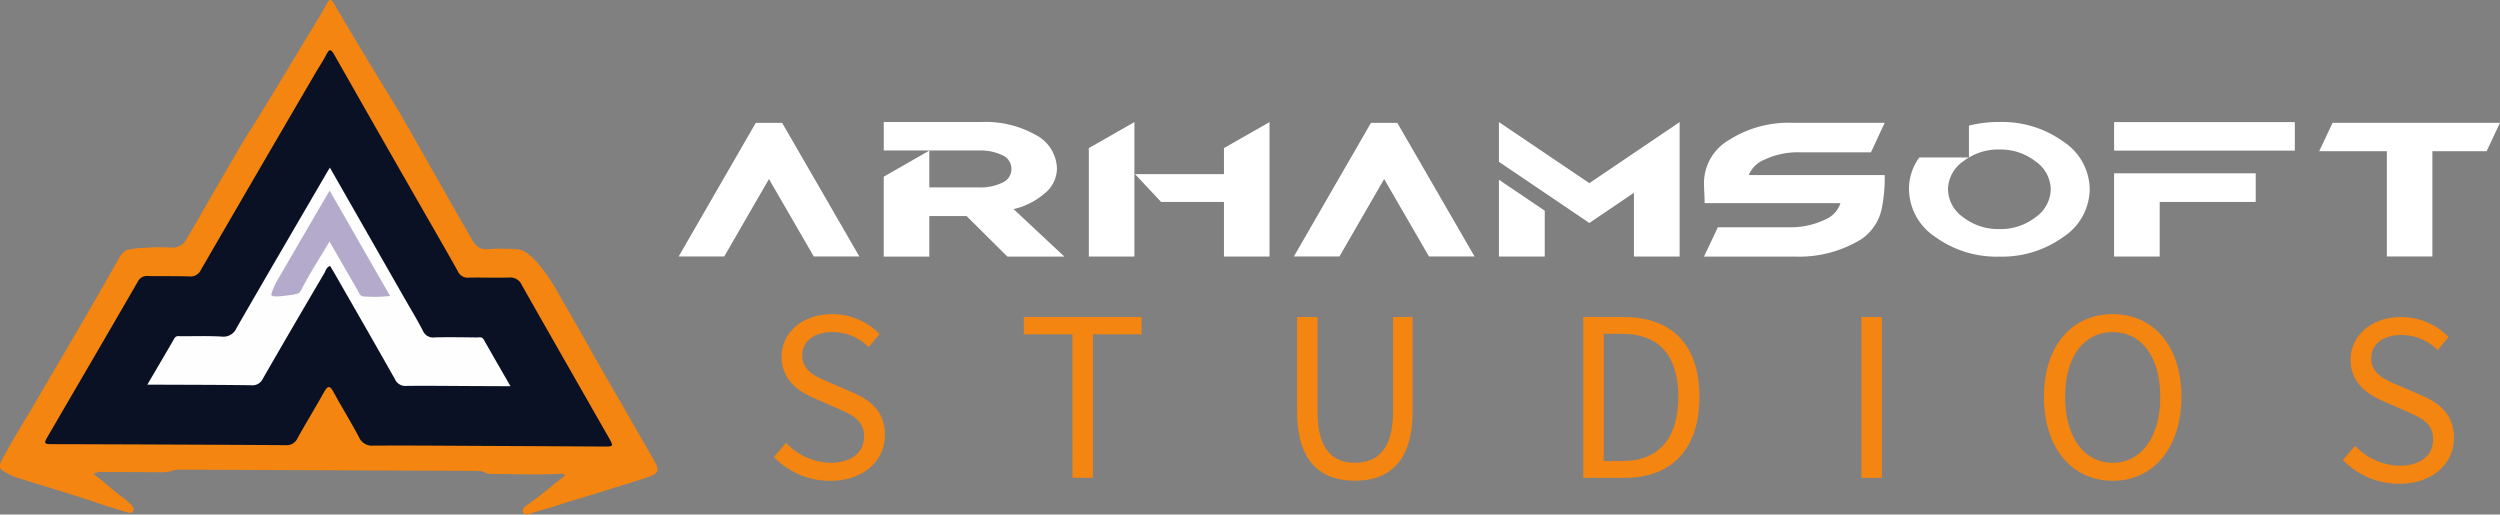 <svg xmlns="http://www.w3.org/2000/svg" width="254.937" height="52.472" viewBox="0 0 254.937 52.472">
  <rect x="0" y="0" width="254.937" height="52.472" fill="#808080" stroke="none"/>
  <g id="Group_4" data-name="Group 4" transform="translate(714.007 -210.055)">
    <g id="Group_1" data-name="Group 1" transform="translate(-714.007 210.055)">
      <path id="Path_5" data-name="Path 5" d="M-681.775,212.311c.369-.61.749-1.215,1.078-1.847.316-.607.505-.488.8.026,1.743,3.079,6.471,10.753,6.633,11.034,2.453,4.283,4.874,8.585,7.333,12.864.436.758.881,1.194,1.807,1.059a23,23,0,0,1,2.8.021c1.606.016,3.581,3.326,4.022,4.088,2.432,4.2,4.768,8.444,7.232,12.62.913,1.631,1.864,3.239,2.776,4.87.551.984.458,1.26-.57,1.643-.557.207-1.13.355-1.691.545-2.2.68-4.387,1.388-6.6,2.021-.08.039-1.307.44-1.84.6-.6.145-1.192.352-1.789.522-.292.083-.686.316-.87-.07-.16-.339.176-.616.435-.789,1.281-.858,2.323-1.8,3.642-2.823.061-.058.17-.1.162-.19-.014-.153-.159-.127-.272-.14-2.414.128-4.825.024-7.234.023a1.572,1.572,0,0,1-.844-.255c-.236-.02-.472-.057-.708-.058q-15.047-.067-30.1-.127c-.237,0-.473.033-.709.051a3.021,3.021,0,0,1-1.3.216q-2.895-.022-5.79-.023a1.657,1.657,0,0,0-1.1.2c.954.686,1.756,1.454,2.639,2.131a8.716,8.716,0,0,1,1.107.9c.2.209.478.453.286.762-.165.264-.49.145-.741.074-.628-.177-1.243-.4-1.876-.565-2.815-1-5.687-1.824-8.535-2.72-.367-.115-.737-.222-1.1-.362-1.59-.773-1.621-.791-.759-2.325.871-1.549,1.781-3.077,2.7-4.6,2.929-5.02,5.9-10.016,8.756-15.079a2.466,2.466,0,0,1,.834-1.029,7.859,7.859,0,0,1,1.874-.253,20.364,20.364,0,0,1,2.765-.024,1.571,1.571,0,0,0,1.563-.923c2.12-3.585,4.151-7.22,6.294-10.791C-688.2,223-683.648,215.413-681.775,212.311Z" transform="translate(714.007 -210.055)" fill="#f38510"/>
      <path id="Path_6" data-name="Path 6" d="M-661.947,258.172c-3.876-.016-7.751-.054-11.626-.03a1.434,1.434,0,0,1-1.457-.886c-.83-1.549-1.754-3.047-2.594-4.59-.385-.708-.605-.613-.958.017-.888,1.585-1.839,3.135-2.719,4.725a1.192,1.192,0,0,1-1.21.684q-11.85-.07-23.7-.1c-.96,0-.983-.042-.508-.857,3.041-5.226,6.1-10.445,9.123-15.68a1.05,1.05,0,0,1,1.061-.609c1.4.031,2.8-.005,4.2.042a1.166,1.166,0,0,0,1.2-.681q5.846-10.092,11.734-20.159c.345-.592.738-1.158,1.042-1.769.34-.683.518-.524.832.028q4.435,7.809,8.905,15.6c1.228,2.147,2.472,4.285,3.677,6.445a1.1,1.1,0,0,0,1.119.661c1.37-.033,2.744.034,4.113-.013a1.289,1.289,0,0,1,1.314.8c2.935,5.185,5.9,10.352,8.852,15.527.505.885.49.912-.508.909Q-656,258.2-661.947,258.172Z" transform="translate(711.628 -212.699)" fill="#0a1124"/>
      <path id="Path_7" data-name="Path 7" d="M-672.613,235.975l7.463,13.062c.681,1.19,1.392,2.365,2.026,3.58a1.119,1.119,0,0,0,1.2.669c1.43-.036,2.862-.008,4.293.007.247,0,.529-.1.709.218.874,1.543,1.762,3.077,2.726,4.754l-3.969-.017c-2.207-.009-4.413-.039-6.619-.015a1.158,1.158,0,0,1-1.192-.679c-2.015-3.582-4.07-7.142-6.113-10.708-.161-.281-.328-.557-.5-.847-.382.135-.447.49-.6.752-2.1,3.57-4.19,7.142-6.251,10.732a1.166,1.166,0,0,1-1.191.683c-3.22-.046-6.441-.044-9.661-.058l-.939,0c.971-1.658,1.874-3.181,2.757-4.716.183-.319.457-.223.705-.224,1.372,0,2.747-.046,4.114.034a1.452,1.452,0,0,0,1.529-.882c3-5.215,6.042-10.408,9.072-15.607C-672.94,236.508-672.815,236.309-672.613,235.975Z" transform="translate(706.253 -218.881)" fill="#fefefe"/>
      <path id="Path_8" data-name="Path 8" d="M-666.125,244.73c-.966,1.62-1.905,3.069-2.705,4.591-.406.772-.269.64-1.091.844-.569.046-2.074.336-2.15-.009a5.992,5.992,0,0,1,.624-1.47q2.486-4.284,4.985-8.562c.088-.151.182-.3.357-.584l6.154,10.737a14.491,14.491,0,0,1-2.709.047c-.36-.01-.445-.359-.589-.609C-664.187,248.1-665.118,246.478-666.125,244.73Z" transform="translate(699.728 -220.095)" fill="#b4abcc"/>
    </g>
    <g id="Group_2" data-name="Group 2" transform="translate(-644.801 222.494)">
      <path id="Path_9" data-name="Path 9" d="M-590.642,242.678h-4.647l-4.572-7.9-4.56,7.9h-4.647l7.865-13.63h2.684Z" transform="translate(609.069 -228.961)" fill="#fff"/>
      <path id="Path_10" data-name="Path 10" d="M-558.934,242.646h-5.815l-4.163-4.138h-3.8v4.138h-4.647v-8.151l4.647-2.659v3.753h5.07a5.117,5.117,0,0,0,2.38-.485,1.512,1.512,0,0,0,.926-1.392,1.517,1.517,0,0,0-.926-1.41,5.172,5.172,0,0,0-2.38-.478h-9.716v-2.908h10a10.4,10.4,0,0,1,5.5,1.323,3.959,3.959,0,0,1,2.162,3.473,3.3,3.3,0,0,1-1.224,2.461,7.383,7.383,0,0,1-3.2,1.628Z" transform="translate(598.272 -228.916)" fill="#fff"/>
      <path id="Path_11" data-name="Path 11" d="M-541,242.64h-4.648V231.582l4.648-2.647Zm13.779,0h-4.647v-5.567h-6.411l-2.659-2.833h9.07v-2.658l4.647-2.647Z" transform="translate(587.475 -228.922)" fill="#fff"/>
      <path id="Path_12" data-name="Path 12" d="M-495.517,242.678h-4.647l-4.572-7.9-4.56,7.9h-4.647l7.865-13.63h2.683Z" transform="translate(576.678 -228.961)" fill="#fff"/>
      <path id="Path_13" data-name="Path 13" d="M-463.808,242.64h-4.659v-6.5l-4.548,3.082-9.219-6.237v-4.051l9.219,6.225,9.207-6.225Zm-13.754,0h-4.672v-7.828l4.672,3.156Z" transform="translate(565.881 -228.922)" fill="#fff"/>
      <path id="Path_14" data-name="Path 14" d="M-441.132,242.691h-9.394l1.417-2.995h7.182a8.123,8.123,0,0,0,3.753-.783,2.762,2.762,0,0,0,1.566-1.677h-13.855q0-.547-.031-1.081t-.031-1.069a5.087,5.087,0,0,1,2.572-4.3,11.3,11.3,0,0,1,6.474-1.74h9.381l-1.4,3.007h-7.182a8.072,8.072,0,0,0-3.752.783,2.844,2.844,0,0,0-1.528,1.541H-432.1a15.623,15.623,0,0,1-.3,3.418,5.022,5.022,0,0,1-2.025,3.081A12.1,12.1,0,0,1-441.132,242.691Z" transform="translate(555.084 -228.961)" fill="#fff"/>
      <path id="Path_15" data-name="Path 15" d="M-409.6,242.646a10.662,10.662,0,0,1-6.523-1.994,5.9,5.9,0,0,1-2.7-4.877,5.387,5.387,0,0,1,1.056-3.243h5.057v-3.243a12.368,12.368,0,0,1,3.106-.373,10.685,10.685,0,0,1,6.5,1.988,5.882,5.882,0,0,1,2.709,4.871,5.9,5.9,0,0,1-2.709,4.877A10.659,10.659,0,0,1-409.6,242.646Zm0-2.808a5.8,5.8,0,0,0,3.685-1.211,3.552,3.552,0,0,0,1.547-2.852,3.54,3.54,0,0,0-1.547-2.839,5.8,5.8,0,0,0-3.685-1.212,5.814,5.814,0,0,0-3.7,1.212,3.541,3.541,0,0,0-1.547,2.839,3.553,3.553,0,0,0,1.547,2.852A5.817,5.817,0,0,0-409.6,239.838Z" transform="translate(544.287 -228.916)" fill="#fff"/>
      <path id="Path_16" data-name="Path 16" d="M-368.682,231.842h-18.427v-2.907h18.427Zm-13.78,10.8h-4.647v-8.486h14.438v2.92h-9.791Z" transform="translate(533.49 -228.922)" fill="#fff"/>
      <path id="Path_17" data-name="Path 17" d="M-343.857,242.678H-348.5V231.943h-6.9l1.366-2.9h17.072l-1.367,2.9h-5.528Z" transform="translate(522.693 -228.961)" fill="#fff"/>
    </g>
    <g id="Group_3" data-name="Group 3" transform="translate(-635.091 242.084)">
      <path id="Path_18" data-name="Path 18" d="M-594.345,273.186l1.249-1.432a6.407,6.407,0,0,0,4.524,2.032c2.152,0,3.428-1.072,3.428-2.666,0-1.674-1.188-2.209-2.736-2.885l-2.356-1.039c-1.528-.653-3.321-1.812-3.321-4.223,0-2.5,2.183-4.352,5.162-4.352a6.77,6.77,0,0,1,4.829,2.032l-1.107,1.34a5.242,5.242,0,0,0-3.722-1.537c-1.839,0-3.057.927-3.057,2.395,0,1.579,1.43,2.17,2.714,2.713l2.337,1.012c1.9.815,3.379,1.946,3.379,4.384,0,2.591-2.141,4.661-5.588,4.661A7.865,7.865,0,0,1-594.345,273.186Z" transform="translate(594.345 -258.621)" fill="#f38510"/>
      <path id="Path_2517" data-name="Path 2517" d="M-594.345,273.186l1.249-1.432a6.407,6.407,0,0,0,4.524,2.032c2.152,0,3.428-1.072,3.428-2.666,0-1.674-1.188-2.209-2.736-2.885l-2.356-1.039c-1.528-.653-3.321-1.812-3.321-4.223,0-2.5,2.183-4.352,5.162-4.352a6.77,6.77,0,0,1,4.829,2.032l-1.107,1.34a5.242,5.242,0,0,0-3.722-1.537c-1.839,0-3.057.927-3.057,2.395,0,1.579,1.43,2.17,2.714,2.713l2.337,1.012c1.9.815,3.379,1.946,3.379,4.384,0,2.591-2.141,4.661-5.588,4.661A7.865,7.865,0,0,1-594.345,273.186Z" transform="translate(754.345 -258.321)" fill="#f38510"/>
      <path id="Path_19" data-name="Path 19" d="M-550.743,260.841H-555.7v-1.765h12.009v1.765h-4.961v14.633h-2.087Z" transform="translate(581.187 -258.776)" fill="#f38510"/>
      <path id="Path_20" data-name="Path 20" d="M-513.445,268.7v-9.627h2.087v9.685c0,3.94,1.665,5.18,3.807,5.18,2.173,0,3.889-1.239,3.889-5.18v-9.685h2V268.7c0,5.263-2.541,7.072-5.889,7.072S-513.445,273.966-513.445,268.7Z" transform="translate(566.798 -258.776)" fill="#f38510"/>
      <path id="Path_21" data-name="Path 21" d="M-469.194,259.076h4.1c5.042,0,7.746,2.93,7.746,8.14s-2.7,8.259-7.653,8.259h-4.194Zm3.947,14.688c3.834,0,5.746-2.4,5.746-6.547s-1.912-6.429-5.746-6.429h-1.86v12.977Z" transform="translate(551.73 -258.776)" fill="#f38510"/>
      <path id="Path_22" data-name="Path 22" d="M-426.185,259.076h2.087v16.4h-2.087Z" transform="translate(537.085 -258.776)" fill="#f38510"/>
      <path id="Path_23" data-name="Path 23" d="M-397.957,267.061c0-5.252,2.891-8.44,7.009-8.44s7.009,3.2,7.009,8.44-2.891,8.559-7.009,8.559S-397.957,272.313-397.957,267.061Zm11.862,0c0-4.086-1.926-6.605-4.853-6.605s-4.854,2.52-4.854,6.605,1.925,6.724,4.854,6.724S-386.095,271.147-386.095,267.061Z" transform="translate(527.473 -258.621)" fill="#f38510"/>
    </g>
  </g>
</svg>
